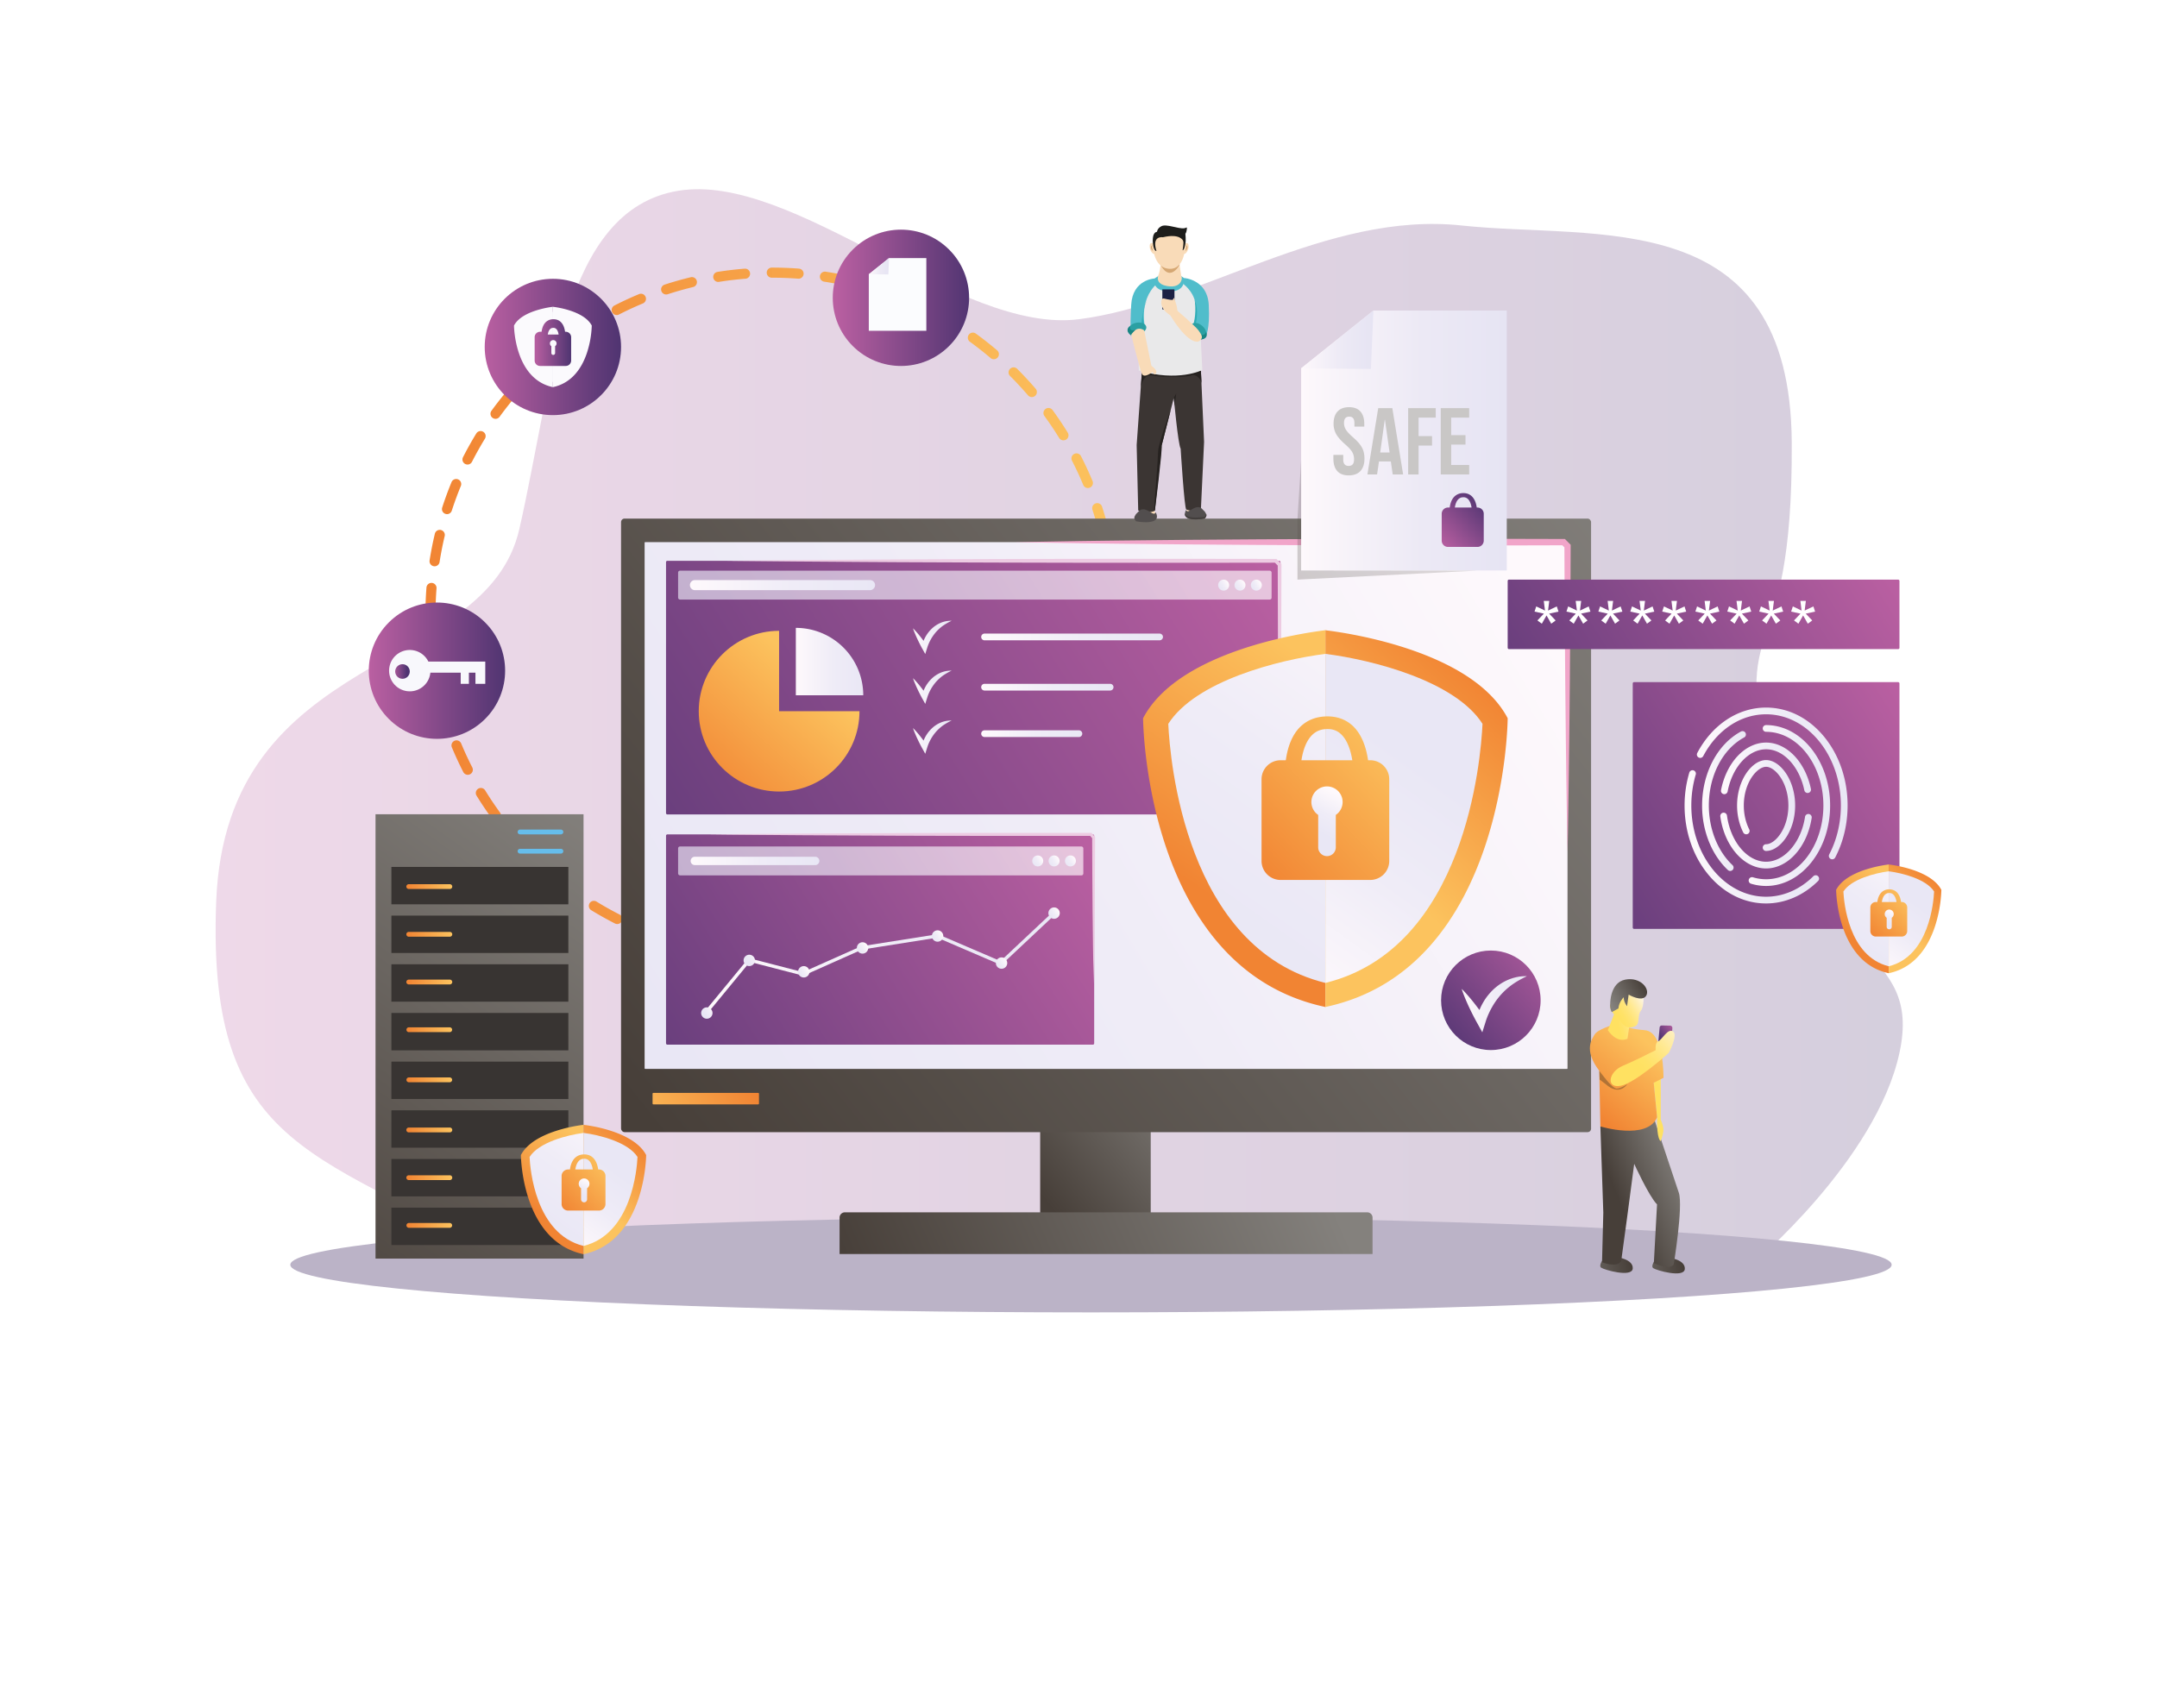 <svg id="Warstwa_1" data-name="Warstwa 1" xmlns="http://www.w3.org/2000/svg" xmlns:xlink="http://www.w3.org/1999/xlink" viewBox="0 0 5050.29 4000"><defs><style>.cls-1{fill:#fff;}.cls-2{opacity:0.24;fill:url(#Gradient_bez_nazwy);}.cls-119,.cls-2,.cls-44,.cls-49,.cls-67{isolation:isolate;}.cls-3{fill:url(#Gradient_bez_nazwy_2);}.cls-4{fill:#bbb3c7;}.cls-5{fill:url(#Gradient_bez_nazwy_3);}.cls-6{fill:url(#Gradient_bez_nazwy_4);}.cls-7{fill:url(#Gradient_bez_nazwy_5);}.cls-8{fill:url(#Gradient_bez_nazwy_6);}.cls-9{fill:#f1a5c9;}.cls-10{fill:url(#Gradient_bez_nazwy_7);}.cls-11{fill:url(#Gradient_bez_nazwy_8);}.cls-12{fill:url(#Gradient_bez_nazwy_9);}.cls-13{fill:#edcbe2;}.cls-14{fill:url(#Gradient_bez_nazwy_10);}.cls-15,.cls-91{fill:none;}.cls-16{fill:url(#Gradient_bez_nazwy_11);}.cls-17{fill:url(#Gradient_bez_nazwy_12);}.cls-18{fill:url(#Gradient_bez_nazwy_13);}.cls-19{fill:url(#Gradient_bez_nazwy_14);}.cls-20{fill:url(#Gradient_bez_nazwy_15);}.cls-21{fill:url(#Gradient_bez_nazwy_16);}.cls-22{fill:url(#Gradient_bez_nazwy_17);}.cls-23{fill:url(#Gradient_bez_nazwy_18);}.cls-24{fill:url(#Gradient_bez_nazwy_19);}.cls-25{fill:url(#Gradient_bez_nazwy_20);}.cls-26{fill:url(#Gradient_bez_nazwy_21);}.cls-27{fill:url(#Gradient_bez_nazwy_22);}.cls-28{fill:url(#Gradient_bez_nazwy_23);}.cls-29{fill:url(#Gradient_bez_nazwy_24);}.cls-30{fill:url(#Gradient_bez_nazwy_25);}.cls-31{fill:url(#Gradient_bez_nazwy_26);}.cls-32{fill:url(#Gradient_bez_nazwy_27);}.cls-33{fill:url(#Gradient_bez_nazwy_28);}.cls-34{fill:url(#Gradient_bez_nazwy_29);}.cls-35{fill:url(#Gradient_bez_nazwy_30);}.cls-36{fill:url(#Gradient_bez_nazwy_31);}.cls-37{fill:url(#Gradient_bez_nazwy_32);}.cls-38{fill:url(#Gradient_bez_nazwy_33);}.cls-39{fill:url(#Gradient_bez_nazwy_34);}.cls-40{fill:url(#Gradient_bez_nazwy_35);}.cls-41{fill:url(#Gradient_bez_nazwy_36);}.cls-42{fill:url(#Gradient_bez_nazwy_37);}.cls-43{fill:url(#Gradient_bez_nazwy_38);}.cls-44,.cls-49{opacity:0.66;}.cls-44{fill:url(#Gradient_bez_nazwy_39);}.cls-45{fill:url(#Gradient_bez_nazwy_40);}.cls-46{fill:url(#Gradient_bez_nazwy_41);}.cls-47{fill:url(#Gradient_bez_nazwy_42);}.cls-48{fill:url(#Gradient_bez_nazwy_43);}.cls-49{fill:url(#Gradient_bez_nazwy_44);}.cls-50{fill:url(#Gradient_bez_nazwy_45);}.cls-51{fill:url(#Gradient_bez_nazwy_46);}.cls-52{fill:url(#Gradient_bez_nazwy_47);}.cls-53{fill:url(#Gradient_bez_nazwy_48);}.cls-54{fill:url(#Gradient_bez_nazwy_49);}.cls-55{fill:url(#Gradient_bez_nazwy_50);}.cls-56{fill:url(#Gradient_bez_nazwy_51);}.cls-57{fill:url(#Gradient_bez_nazwy_52);}.cls-58{fill:url(#Gradient_bez_nazwy_53);}.cls-59{fill:url(#Gradient_bez_nazwy_54);}.cls-60{fill:url(#Gradient_bez_nazwy_55);}.cls-61{fill:url(#Gradient_bez_nazwy_56);}.cls-62{fill:url(#Gradient_bez_nazwy_57);}.cls-63{fill:url(#Gradient_bez_nazwy_58);}.cls-64{fill:url(#Gradient_bez_nazwy_59);}.cls-65{fill:url(#Gradient_bez_nazwy_60);}.cls-66{fill:url(#Gradient_bez_nazwy_61);}.cls-113,.cls-67{fill:#1d1d1b;}.cls-67{opacity:0.32;}.cls-68{fill:url(#Gradient_bez_nazwy_62);}.cls-69{fill:url(#Gradient_bez_nazwy_63);}.cls-70{fill:url(#Gradient_bez_nazwy_64);}.cls-71{fill:url(#Gradient_bez_nazwy_65);}.cls-72{fill:url(#Gradient_bez_nazwy_66);}.cls-73{fill:url(#Gradient_bez_nazwy_67);}.cls-74{fill:url(#Gradient_bez_nazwy_68);}.cls-75{fill:url(#Gradient_bez_nazwy_69);}.cls-76{fill:url(#Gradient_bez_nazwy_70);}.cls-77{fill:url(#Gradient_bez_nazwy_71);}.cls-78{fill:url(#Gradient_bez_nazwy_72);}.cls-79{fill:#c9c7c6;}.cls-80{fill:url(#Gradient_bez_nazwy_73);}.cls-81{fill:url(#Gradient_bez_nazwy_74);}.cls-82{fill:url(#Gradient_bez_nazwy_75);}.cls-83{fill:#fbfcfe;}.cls-84{fill:url(#Gradient_bez_nazwy_76);}.cls-85{fill:#fbfafd;}.cls-86{fill:url(#Gradient_bez_nazwy_77);}.cls-87{fill:#f8f8fc;}.cls-88{fill:url(#Gradient_bez_nazwy_78);}.cls-89{fill:url(#Gradient_bez_nazwy_79);}.cls-90{fill:#383432;}.cls-91{stroke:#66bdeb;stroke-linecap:round;stroke-linejoin:round;stroke-width:11.23px;}.cls-92{fill:url(#Gradient_bez_nazwy_80);}.cls-93{fill:url(#Gradient_bez_nazwy_81);}.cls-94{fill:url(#Gradient_bez_nazwy_82);}.cls-95{fill:url(#Gradient_bez_nazwy_83);}.cls-96{fill:url(#Gradient_bez_nazwy_84);}.cls-97{fill:url(#Gradient_bez_nazwy_85);}.cls-98{fill:url(#Gradient_bez_nazwy_86);}.cls-99{fill:url(#Gradient_bez_nazwy_87);}.cls-100{fill:url(#Gradient_bez_nazwy_88);}.cls-101{fill:url(#Gradient_bez_nazwy_89);}.cls-102{fill:url(#Gradient_bez_nazwy_90);}.cls-103{fill:url(#Gradient_bez_nazwy_91);}.cls-104{fill:url(#Gradient_bez_nazwy_92);}.cls-105{fill:url(#Gradient_bez_nazwy_93);}.cls-106{fill:#f9dbb8;}.cls-107{fill:#3b3533;}.cls-108{fill:#262220;}.cls-109{fill:#e9e9ea;}.cls-110{fill:#50bdcb;}.cls-111{fill:#d5a773;}.cls-112{fill:#2fadb6;}.cls-114{fill:#2ba0a3;}.cls-115{fill:#524e4e;}.cls-116{fill:#423e3c;}.cls-117{fill:#1c2144;}.cls-118{fill:#198583;}.cls-119{opacity:0.25;fill:url(#Gradient_bez_nazwy_94);}</style><linearGradient id="Gradient_bez_nazwy" x1="504.83" y1="2295.05" x2="4455.05" y2="2295.05" gradientTransform="matrix(1, 0, 0, -1, 0, 4000)" gradientUnits="userSpaceOnUse"><stop offset="0" stop-color="#b95fa1"/><stop offset="1" stop-color="#4f3471"/></linearGradient><linearGradient id="Gradient_bez_nazwy_2" x1="996.09" y1="2561.25" x2="2620.2" y2="2561.25" gradientTransform="matrix(1, 0, 0, -1, 0, 4000)" gradientUnits="userSpaceOnUse"><stop offset="0" stop-color="#f18433"/><stop offset="1" stop-color="#fcc35e"/></linearGradient><linearGradient id="Gradient_bez_nazwy_3" x1="2414.39" y1="1230.06" x2="2766.17" y2="1509.63" gradientTransform="matrix(1, 0, 0, -1, 0, 4000)" gradientUnits="userSpaceOnUse"><stop offset="0" stop-color="#473f39"/><stop offset="1" stop-color="#84817d"/></linearGradient><linearGradient id="Gradient_bez_nazwy_4" x1="1594.81" y1="1269.7" x2="3787.13" y2="3026.99" xlink:href="#Gradient_bez_nazwy_3"/><linearGradient id="Gradient_bez_nazwy_5" x1="3542.61" y1="2691.4" x2="1555.65" y2="1486.71" gradientTransform="matrix(1, 0, 0, -1, 0, 4000)" gradientUnits="userSpaceOnUse"><stop offset="0" stop-color="#fef9fc"/><stop offset="0.55" stop-color="#efecf7"/><stop offset="1" stop-color="#e9e7f5"/></linearGradient><linearGradient id="Gradient_bez_nazwy_6" x1="1743.62" y1="1484.37" x2="1493.66" y2="1327.6" xlink:href="#Gradient_bez_nazwy_2"/><linearGradient id="Gradient_bez_nazwy_7" x1="2901.86" y1="2780.52" x2="1192.92" y2="1708.72" xlink:href="#Gradient_bez_nazwy"/><linearGradient id="Gradient_bez_nazwy_8" x1="4338.97" y1="2780.98" x2="3378.22" y2="2178.43" xlink:href="#Gradient_bez_nazwy"/><linearGradient id="Gradient_bez_nazwy_9" x1="4474.2" y1="2326.34" x2="3544.1" y2="1743.01" xlink:href="#Gradient_bez_nazwy"/><linearGradient id="Gradient_bez_nazwy_10" x1="2511.54" y1="2082.57" x2="1274.97" y2="1307.03" xlink:href="#Gradient_bez_nazwy"/><linearGradient id="Gradient_bez_nazwy_11" x1="2834.25" y1="1899.96" x2="3167.49" y2="2387.15" xlink:href="#Gradient_bez_nazwy_2"/><linearGradient id="Gradient_bez_nazwy_12" x1="3459.54" y1="2413.52" x2="3129.94" y2="2048.4" xlink:href="#Gradient_bez_nazwy_2"/><linearGradient id="Gradient_bez_nazwy_13" x1="3348.08" y1="2608.88" x2="2798.42" y2="1830.58" xlink:href="#Gradient_bez_nazwy_5"/><linearGradient id="Gradient_bez_nazwy_14" x1="2928.06" y1="1761.48" x2="3277.58" y2="2245.76" xlink:href="#Gradient_bez_nazwy_5"/><linearGradient id="Gradient_bez_nazwy_15" x1="2950.56" y1="1941.05" x2="3281.32" y2="2259.08" xlink:href="#Gradient_bez_nazwy_2"/><linearGradient id="Gradient_bez_nazwy_16" x1="3135.48" y1="2138.17" x2="3088.13" y2="2050.7" xlink:href="#Gradient_bez_nazwy_5"/><linearGradient id="Gradient_bez_nazwy_17" x1="4344.6" y1="1795.41" x2="4440.78" y2="1936.02" xlink:href="#Gradient_bez_nazwy_2"/><linearGradient id="Gradient_bez_nazwy_18" x1="4525.08" y1="1943.62" x2="4429.95" y2="1838.24" xlink:href="#Gradient_bez_nazwy_2"/><linearGradient id="Gradient_bez_nazwy_19" x1="4492.91" y1="2000.01" x2="4334.27" y2="1775.38" xlink:href="#Gradient_bez_nazwy_5"/><linearGradient id="Gradient_bez_nazwy_20" x1="4371.69" y1="1755.43" x2="4472.56" y2="1895.2" xlink:href="#Gradient_bez_nazwy_5"/><linearGradient id="Gradient_bez_nazwy_21" x1="4378.18" y1="1807.26" x2="4473.64" y2="1899.05" xlink:href="#Gradient_bez_nazwy_2"/><linearGradient id="Gradient_bez_nazwy_22" x1="4431.51" y1="1864.18" x2="4417.85" y2="1838.93" xlink:href="#Gradient_bez_nazwy_5"/><linearGradient id="Gradient_bez_nazwy_23" x1="1647.65" y1="2138.6" x2="1899.79" y2="2418.48" xlink:href="#Gradient_bez_nazwy_2"/><linearGradient id="Gradient_bez_nazwy_24" x1="1863.33" y1="2450.7" x2="2021.19" y2="2450.7" xlink:href="#Gradient_bez_nazwy_5"/><linearGradient id="Gradient_bez_nazwy_25" x1="2131.71" y1="2507.33" x2="2229.52" y2="2507.33" xlink:href="#Gradient_bez_nazwy_5"/><linearGradient id="Gradient_bez_nazwy_26" x1="2131.71" y1="2390.55" x2="2229.52" y2="2390.55" xlink:href="#Gradient_bez_nazwy_5"/><linearGradient id="Gradient_bez_nazwy_27" x1="2131.71" y1="2273.73" x2="2229.52" y2="2273.73" xlink:href="#Gradient_bez_nazwy_5"/><linearGradient id="Gradient_bez_nazwy_28" x1="2297.34" y1="2508.38" x2="2722.88" y2="2508.38" xlink:href="#Gradient_bez_nazwy_5"/><linearGradient id="Gradient_bez_nazwy_29" x1="2297.32" y1="2390.76" x2="2607.08" y2="2390.76" xlink:href="#Gradient_bez_nazwy_5"/><linearGradient id="Gradient_bez_nazwy_30" x1="2297.34" y1="2281.88" x2="2533.97" y2="2281.88" xlink:href="#Gradient_bez_nazwy_5"/><linearGradient id="Gradient_bez_nazwy_31" x1="1647.4" y1="1743.89" x2="2470.66" y2="1743.89" xlink:href="#Gradient_bez_nazwy_5"/><linearGradient id="Gradient_bez_nazwy_32" x1="1665.12" y1="1633.97" x2="1643.78" y2="1621.03" gradientTransform="matrix(0.16, 0.99, 0.99, -0.16, -216.86, 999.75)" xlink:href="#Gradient_bez_nazwy_5"/><linearGradient id="Gradient_bez_nazwy_33" x1="1764.53" y1="1757.12" x2="1743.19" y2="1744.18" gradientTransform="matrix(0.71, 0.71, 0.71, -0.71, -724.26, 2246.7)" xlink:href="#Gradient_bez_nazwy_5"/><linearGradient id="Gradient_bez_nazwy_34" x1="1892.13" y1="1730.43" x2="1870.79" y2="1717.49" xlink:href="#Gradient_bez_nazwy_5"/><linearGradient id="Gradient_bez_nazwy_35" x1="2029.71" y1="1786.31" x2="2008.37" y2="1773.38" xlink:href="#Gradient_bez_nazwy_5"/><linearGradient id="Gradient_bez_nazwy_36" x1="2205.44" y1="1814.27" x2="2184.1" y2="1801.33" gradientTransform="matrix(1, 0, 0, -1, 0, 4000.01)" xlink:href="#Gradient_bez_nazwy_5"/><linearGradient id="Gradient_bez_nazwy_37" x1="2355.21" y1="1750.83" x2="2333.87" y2="1737.89" gradientTransform="matrix(1, 0, 0, -1, 0, 3999.99)" xlink:href="#Gradient_bez_nazwy_5"/><linearGradient id="Gradient_bez_nazwy_38" x1="2478.2" y1="1867.85" x2="2456.86" y2="1854.91" xlink:href="#Gradient_bez_nazwy_5"/><linearGradient id="Gradient_bez_nazwy_39" x1="2750.1" y1="2913.29" x2="1775.04" y2="2322.11" xlink:href="#Gradient_bez_nazwy_5"/><linearGradient id="Gradient_bez_nazwy_40" x1="1615.38" y1="2629.76" x2="2048.82" y2="2629.76" xlink:href="#Gradient_bez_nazwy_5"/><linearGradient id="Gradient_bez_nazwy_41" x1="2951.39" y1="2635.75" x2="2930.78" y2="2623.25" xlink:href="#Gradient_bez_nazwy_5"/><linearGradient id="Gradient_bez_nazwy_42" x1="2913.13" y1="2635.75" x2="2892.52" y2="2623.25" xlink:href="#Gradient_bez_nazwy_5"/><linearGradient id="Gradient_bez_nazwy_43" x1="2874.87" y1="2635.75" x2="2854.26" y2="2623.25" xlink:href="#Gradient_bez_nazwy_5"/><linearGradient id="Gradient_bez_nazwy_44" x1="2385.22" y1="2179.79" x2="1711.4" y2="1771.25" xlink:href="#Gradient_bez_nazwy_5"/><linearGradient id="Gradient_bez_nazwy_45" x1="1617.41" y1="1983.85" x2="1918.1" y2="1983.85" xlink:href="#Gradient_bez_nazwy_5"/><linearGradient id="Gradient_bez_nazwy_46" x1="2516.11" y1="1989.86" x2="2495.5" y2="1977.36" xlink:href="#Gradient_bez_nazwy_5"/><linearGradient id="Gradient_bez_nazwy_47" x1="2477.85" y1="1989.86" x2="2457.24" y2="1977.36" xlink:href="#Gradient_bez_nazwy_5"/><linearGradient id="Gradient_bez_nazwy_48" x1="2439.59" y1="1989.86" x2="2418.98" y2="1977.36" xlink:href="#Gradient_bez_nazwy_5"/><linearGradient id="Gradient_bez_nazwy_49" x1="3651.76" y1="1795.99" x2="3103.33" y2="1324.68" gradientTransform="matrix(1, 0, 0, -1, 0, 4000.01)" gradientUnits="userSpaceOnUse"><stop offset="0" stop-color="#b95fa1"/><stop offset="0.53" stop-color="#4f3471"/></linearGradient><linearGradient id="Gradient_bez_nazwy_50" x1="3412.21" y1="1648.25" x2="3577.35" y2="1648.25" xlink:href="#Gradient_bez_nazwy_5"/><linearGradient id="Gradient_bez_nazwy_51" x1="2041.08" y1="871.4" x2="3063.19" y2="1315.89" xlink:href="#Gradient_bez_nazwy_3"/><linearGradient id="Gradient_bez_nazwy_52" x1="3904.21" y1="1581.96" x2="3868.35" y2="1553.48" gradientTransform="matrix(1, 0.02, 0.02, -1, 0.63, 3925.4)" xlink:href="#Gradient_bez_nazwy"/><linearGradient id="Gradient_bez_nazwy_53" x1="3860.14" y1="977.63" x2="3697.32" y2="931.55" gradientTransform="matrix(1, 0.07, 0.07, -1, 11.62, 3664.85)" xlink:href="#Gradient_bez_nazwy_3"/><linearGradient id="Gradient_bez_nazwy_54" x1="3738.37" y1="970.2" x2="3575.55" y2="924.12" gradientTransform="matrix(1, 0.07, 0.07, -1, 11.62, 3664.85)" xlink:href="#Gradient_bez_nazwy_3"/><linearGradient id="Gradient_bez_nazwy_55" x1="3703.78" y1="1107.4" x2="3860.66" y2="1183.96" gradientTransform="matrix(1, 0.07, 0.07, -1, 11.62, 3664.85)" xlink:href="#Gradient_bez_nazwy_3"/><linearGradient id="Gradient_bez_nazwy_56" x1="3848.07" y1="1375.92" x2="3799.13" y2="1344.54" gradientTransform="matrix(1, 0.07, 0.07, -1, 11.62, 3664.85)" gradientUnits="userSpaceOnUse"><stop offset="0" stop-color="#fef9fc"/><stop offset="0.09" stop-color="#fef6e7"/><stop offset="0.3" stop-color="#feeeb8"/><stop offset="0.51" stop-color="#ffe992"/><stop offset="0.7" stop-color="#ffe477"/><stop offset="0.87" stop-color="#ffe267"/><stop offset="1" stop-color="#ffe161"/></linearGradient><linearGradient id="Gradient_bez_nazwy_57" x1="3716.18" y1="1380.37" x2="3847.06" y2="1543.04" gradientTransform="matrix(1, 0.02, 0.02, -1, 0.63, 3925.4)" xlink:href="#Gradient_bez_nazwy_2"/><linearGradient id="Gradient_bez_nazwy_58" x1="3730.17" y1="1540.58" x2="3669.93" y2="1520.5" xlink:href="#Gradient_bez_nazwy_56"/><linearGradient id="Gradient_bez_nazwy_59" x1="3850.97" y1="1656.52" x2="3783.68" y2="1615.72" gradientTransform="matrix(1, 0, 0, -1, 5.83, 3995.44)" xlink:href="#Gradient_bez_nazwy_56"/><linearGradient id="Gradient_bez_nazwy_60" x1="3842.15" y1="1694.02" x2="3763.79" y2="1646.51" gradientTransform="matrix(1, 0, 0, -1, 5.83, 3995.44)" xlink:href="#Gradient_bez_nazwy_3"/><linearGradient id="Gradient_bez_nazwy_61" x1="4032.56" y1="1649.8" x2="3911.74" y2="1553.86" gradientTransform="matrix(1, -0.05, -0.05, -1, 9.52, 4255.64)" xlink:href="#Gradient_bez_nazwy_56"/><linearGradient id="Gradient_bez_nazwy_62" x1="3944.18" y1="2040.28" x2="4259.08" y2="2040.28" xlink:href="#Gradient_bez_nazwy_5"/><linearGradient id="Gradient_bez_nazwy_63" x1="3972.99" y1="2165.33" x2="4325.9" y2="2165.33" xlink:href="#Gradient_bez_nazwy_5"/><linearGradient id="Gradient_bez_nazwy_64" x1="3985.23" y1="2124.11" x2="4087.79" y2="2124.11" xlink:href="#Gradient_bez_nazwy_5"/><linearGradient id="Gradient_bez_nazwy_65" x1="4093.64" y1="2113.61" x2="4284.95" y2="2113.61" xlink:href="#Gradient_bez_nazwy_5"/><linearGradient id="Gradient_bez_nazwy_66" x1="4027.78" y1="2031.56" x2="4241.88" y2="2031.56" xlink:href="#Gradient_bez_nazwy_5"/><linearGradient id="Gradient_bez_nazwy_67" x1="4029.38" y1="2200.61" x2="4240.18" y2="2200.61" xlink:href="#Gradient_bez_nazwy_5"/><linearGradient id="Gradient_bez_nazwy_68" x1="4067.1" y1="2113.64" x2="4203.04" y2="2113.64" xlink:href="#Gradient_bez_nazwy_5"/><linearGradient id="Gradient_bez_nazwy_69" x1="1437.3" y1="1256.07" x2="1412.85" y2="1210.91" xlink:href="#Gradient_bez_nazwy_5"/><linearGradient id="Gradient_bez_nazwy_70" x1="3046.42" y1="2968.4" x2="3527.87" y2="2968.4" gradientTransform="matrix(1, 0, 0, -1, 0, 4000)" gradientUnits="userSpaceOnUse"><stop offset="0" stop-color="#fef9fc"/><stop offset="0.05" stop-color="#fcf7fb"/><stop offset="0.59" stop-color="#ece9f5"/><stop offset="1" stop-color="#e6e4f3"/></linearGradient><linearGradient id="Gradient_bez_nazwy_71" x1="3046.42" y1="3204.36" x2="3215.57" y2="3204.36" xlink:href="#Gradient_bez_nazwy_70"/><linearGradient id="Gradient_bez_nazwy_72" x1="3374.49" y1="2719.75" x2="3483.36" y2="2824.43" xlink:href="#Gradient_bez_nazwy"/><linearGradient id="Gradient_bez_nazwy_73" x1="1949.79" y1="3302.58" x2="2269.01" y2="3302.58" gradientTransform="matrix(0.71, 0.71, 0.71, -0.71, -1717.45, 1541.13)" xlink:href="#Gradient_bez_nazwy"/><linearGradient id="Gradient_bez_nazwy_74" x1="1134.88" y1="3187.47" x2="1454.1" y2="3187.47" gradientTransform="matrix(1, 0, 0, -1, -0.01, 4000)" xlink:href="#Gradient_bez_nazwy"/><linearGradient id="Gradient_bez_nazwy_75" x1="863.44" y1="2429.37" x2="1182.66" y2="2429.37" gradientTransform="matrix(0.71, 0.71, 0.71, -0.71, -1418.18, 2565.05)" xlink:href="#Gradient_bez_nazwy"/><linearGradient id="Gradient_bez_nazwy_76" x1="2034.17" y1="3376.48" x2="2081.5" y2="3376.48" xlink:href="#Gradient_bez_nazwy_70"/><linearGradient id="Gradient_bez_nazwy_77" x1="1251.78" y1="3197.71" x2="1337.26" y2="3197.71" xlink:href="#Gradient_bez_nazwy"/><linearGradient id="Gradient_bez_nazwy_78" x1="925.27" y1="2427.48" x2="959.46" y2="2427.48" gradientTransform="matrix(0.92, 0.38, 0.38, -0.92, -857.23, 3454.59)" xlink:href="#Gradient_bez_nazwy"/><linearGradient id="Gradient_bez_nazwy_79" x1="652.61" y1="915.51" x2="1473.78" y2="2063.74" xlink:href="#Gradient_bez_nazwy_3"/><linearGradient id="Gradient_bez_nazwy_80" x1="951.6" y1="1923.77" x2="1058.58" y2="1923.77" xlink:href="#Gradient_bez_nazwy_2"/><linearGradient id="Gradient_bez_nazwy_81" x1="951.6" y1="1812.03" x2="1058.58" y2="1812.03" xlink:href="#Gradient_bez_nazwy_2"/><linearGradient id="Gradient_bez_nazwy_82" x1="951.6" y1="1700.29" x2="1058.58" y2="1700.29" xlink:href="#Gradient_bez_nazwy_2"/><linearGradient id="Gradient_bez_nazwy_83" x1="951.6" y1="1588.55" x2="1058.62" y2="1588.55" xlink:href="#Gradient_bez_nazwy_2"/><linearGradient id="Gradient_bez_nazwy_84" x1="951.6" y1="1471.2" x2="1058.62" y2="1471.2" xlink:href="#Gradient_bez_nazwy_2"/><linearGradient id="Gradient_bez_nazwy_85" x1="951.6" y1="1353.84" x2="1058.58" y2="1353.84" xlink:href="#Gradient_bez_nazwy_2"/><linearGradient id="Gradient_bez_nazwy_86" x1="951.6" y1="1242.1" x2="1058.58" y2="1242.1" xlink:href="#Gradient_bez_nazwy_2"/><linearGradient id="Gradient_bez_nazwy_87" x1="951.6" y1="1130.36" x2="1058.62" y2="1130.36" xlink:href="#Gradient_bez_nazwy_2"/><linearGradient id="Gradient_bez_nazwy_88" x1="1273.86" y1="1151.55" x2="1388.32" y2="1318.89" xlink:href="#Gradient_bez_nazwy_2"/><linearGradient id="Gradient_bez_nazwy_89" x1="1488.66" y1="1327.93" x2="1375.45" y2="1202.52" xlink:href="#Gradient_bez_nazwy_2"/><linearGradient id="Gradient_bez_nazwy_90" x1="1450.38" y1="1395.03" x2="1261.58" y2="1127.7" xlink:href="#Gradient_bez_nazwy_5"/><linearGradient id="Gradient_bez_nazwy_91" x1="1306.11" y1="1103.96" x2="1426.17" y2="1270.3" xlink:href="#Gradient_bez_nazwy_5"/><linearGradient id="Gradient_bez_nazwy_92" x1="1313.84" y1="1165.64" x2="1427.45" y2="1274.88" xlink:href="#Gradient_bez_nazwy_2"/><linearGradient id="Gradient_bez_nazwy_93" x1="1377.32" y1="1233.37" x2="1361.05" y2="1203.32" xlink:href="#Gradient_bez_nazwy_5"/><linearGradient id="Gradient_bez_nazwy_94" x1="3054.13" y1="2602.5" x2="3325.97" y2="2863.89" xlink:href="#Gradient_bez_nazwy_3"/></defs><g id="BACKGROUND"><rect class="cls-1" width="5050.29" height="4000"/></g><g id="OBJECT"><path class="cls-2" d="M1216,2966.8c-457.61-272.19-732.77-257.27-709.84-855.18s631.38-528.77,709.84-872.9S1316.26,492,1587.67,446.82s657.11,336.48,938.42,300.76S3105.17,494,3422.26,528.06s770-51.49,772.86,508.93-151.45,373.4-45.65,797.68,352.27,378.73,297.83,630.8-345.77,496.34-345.77,496.34Z"/><path class="cls-3" d="M1808.55,2250.8h-.44c-21,0-42.32-.81-63.23-2.43a11.81,11.81,0,0,1,1.81-23.56c20.32,1.56,41,2.36,61.46,2.36h.4a11.82,11.82,0,0,1,.69,23.63Zm62.77-2.45a11.82,11.82,0,0,1-.91-23.61c20.52-1.6,41.2-4,61.47-7.22a11.82,11.82,0,0,1,3.68,23.35c-20.88,3.28-42.17,5.79-63.31,7.44-.31,0-.62,0-.93,0Zm-187.91-7.21a11.45,11.45,0,0,1-1.85-.15c-20.93-3.27-42-7.42-62.54-12.33a11.82,11.82,0,1,1,5.48-23h0c20,4.76,40.4,8.79,60.72,12a11.82,11.82,0,0,1-1.81,23.5Zm311.92-12.35a11.82,11.82,0,0,1-2.75-23.31c20-4.79,40-10.44,59.57-16.79a11.82,11.82,0,0,1,7.74,22.34l-.44.14c-20.13,6.54-40.77,12.36-61.36,17.3a12.17,12.17,0,0,1-2.76.32Zm-434-16.79a11.51,11.51,0,0,1-3.64-.58c-20.16-6.53-40.31-14-59.89-22.05a11.82,11.82,0,0,1,9-21.85c19,7.87,38.57,15.08,58.13,21.42a11.82,11.82,0,0,1-3.64,23.06Zm553.4-22a11.82,11.82,0,0,1-4.54-22.74c19-7.86,37.85-16.59,56.15-25.94a11.82,11.82,0,0,1,10.75,21c-18.85,9.63-38.3,18.62-57.84,26.73a11.8,11.8,0,0,1-4.57.95Zm-669.51-26.06a11.77,11.77,0,0,1-5.36-1.29c-18.86-9.61-37.58-20.11-55.65-31.19a11.82,11.82,0,0,1,12.36-20.15c17.54,10.76,35.72,21,54,30.28a11.82,11.82,0,0,1-5.38,22.35Zm781.26-31a11.82,11.82,0,0,1-6.19-21.89c17.49-10.75,34.79-22.34,51.42-34.43a11.82,11.82,0,1,1,14.24,18.87l-.33.24c-17.12,12.46-34.94,24.39-53,35.46a11.86,11.86,0,0,1-6.19,1.74Zm-888.34-34.66a11.77,11.77,0,0,1-6.94-2.26c-17.12-12.44-34-25.73-50.08-39.48a11.83,11.83,0,1,1,15.35-18c15.64,13.36,32,26.26,48.63,38.34a11.82,11.82,0,0,1-7,21.38ZM2328,2059.06a11.81,11.81,0,0,1-7.68-20.8c15.62-13.36,30.91-27.5,45.44-42a11.82,11.82,0,0,1,16.72,16.71c-15,15-30.72,29.53-46.8,43.29a11.76,11.76,0,0,1-7.73,2.79Zm-1085.33-42.33a11.78,11.78,0,0,1-8.35-3.46c-15-15-29.55-30.7-43.31-46.78a11.83,11.83,0,0,1,18-15.37c13.36,15.62,27.51,30.9,42.06,45.43a11.82,11.82,0,0,1-8.36,20.18Zm1174.11-46.46a11.82,11.82,0,0,1-9-19.5c13.36-15.63,26.27-32,38.36-48.6a11.82,11.82,0,0,1,19.12,13.91h0c-12.46,17.11-25.75,34-39.51,50a11.82,11.82,0,0,1-9,4.18ZM1161,1921.33a11.78,11.78,0,0,1-9.56-4.86c-12.47-17.11-24.41-34.92-35.49-52.94a11.82,11.82,0,0,1,19.81-12.9l.32.52c10.76,17.49,22.36,34.79,34.46,51.4a11.82,11.82,0,0,1-9.54,18.78Zm1329.62-52.63a11.81,11.81,0,0,1-10.06-18c10.77-17.54,21-35.71,30.31-54a11.82,11.82,0,0,1,21.69,9.4,10.71,10.71,0,0,1-.69,1.35c-9.62,18.85-20.13,37.57-31.22,55.63a11.82,11.82,0,0,1-10.06,5.62Zm-1395.36-54.28a11.81,11.81,0,0,1-10.53-6.44c-9.64-18.84-18.64-38.3-26.76-57.82a11.82,11.82,0,0,1,21.83-9.08h0c7.88,19,16.62,37.84,26,56.14a11.82,11.82,0,0,1-10.51,17.2Zm1452.48-57.61a11.83,11.83,0,0,1-10.91-16.34h0c7.88-19,15.09-38.56,21.44-58.12a11.82,11.82,0,0,1,22.48,7.3c-6.54,20.14-14,40.29-22.09,59.87a11.82,11.82,0,0,1-10.95,7.3Zm-1500.63-58.23a11.83,11.83,0,0,1-11.24-8.16c-6.55-20.13-12.38-40.77-17.33-61.36a11.83,11.83,0,0,1,23-5.52c4.8,20,10.46,40,16.82,59.56a11.82,11.82,0,0,1-11.28,15.48Zm1539.42-61.25a12.17,12.17,0,0,1-2.76-.32,11.82,11.82,0,0,1-8.74-14.25h0c4.77-20,8.81-40.39,12-60.71a11.82,11.82,0,0,1,23.41,3.28l-.06.39c-3.28,20.93-7.44,42-12.36,62.54a11.81,11.81,0,0,1-11.52,9.07Zm-1568.76-60.82a11.82,11.82,0,0,1-11.66-10c-3.3-20.88-5.81-42.17-7.47-63.31a11.82,11.82,0,1,1,23.51-2.44c0,.19,0,.39.05.59,1.62,20.52,4.06,41.2,7.26,61.46a11.82,11.82,0,0,1-9.83,13.52,12,12,0,0,1-1.89.18ZM2606,1513.32h-.92a11.81,11.81,0,0,1-10.87-12.68v0c1.58-20.43,2.39-41.24,2.39-61.85v-1.57a11.81,11.81,0,0,1,11.78-11.84h0a11.82,11.82,0,0,1,11.81,11.8v1.61c0,21.21-.83,42.64-2.46,63.68A11.84,11.84,0,0,1,2606,1513.32Zm-1598.09-62a11.83,11.83,0,0,1-11.82-11.81v-.81c0-20.94.81-42.09,2.4-62.87a11.82,11.82,0,0,1,23.57,1.8c-1.54,20.19-2.33,40.73-2.33,61.07v.79a11.82,11.82,0,0,1-11.81,11.83Zm1597.94-65.17a11.82,11.82,0,0,1-11.77-10.88c-1.63-20.51-4.09-41.19-7.32-61.45a11.82,11.82,0,1,1,23.35-3.72h0c3.32,20.87,5.86,42.17,7.54,63.3a11.83,11.83,0,0,1-10.85,12.72,6.27,6.27,0,0,1-1,.06Zm-1588.32-60a11.29,11.29,0,0,1-1.83-.15,11.82,11.82,0,0,1-9.86-13.5h0c3.27-20.93,7.41-42,12.3-62.55a11.82,11.82,0,1,1,23,5.47c-4.76,20-8.77,40.41-11.94,60.73a11.83,11.83,0,0,1-11.68,10Zm1568.59-64a11.82,11.82,0,0,1-11.48-9c-4.82-20-10.5-40-16.88-59.54a11.82,11.82,0,0,1,22.47-7.34c6.57,20.12,12.42,40.76,17.39,61.34a11.86,11.86,0,0,1-11.51,14.6ZM1046.6,1204a11.84,11.84,0,0,1-11.82-11.86,12.2,12.2,0,0,1,.57-3.6c6.52-20.16,13.93-40.31,22-59.9a11.82,11.82,0,0,1,21.84,9c-7.86,19-15,38.58-21.38,58.14a11.81,11.81,0,0,1-11.22,8.28Zm1500.56-61.13a11.84,11.84,0,0,1-10.92-7.27c-7.89-19-16.65-37.83-26-56.11a11.82,11.82,0,0,1,20.42-11.92,12.2,12.2,0,0,1,.58,1.14c9.66,18.83,18.68,38.28,26.81,57.79a11.82,11.82,0,0,1-10.9,16.37Zm-1452.58-55a11.83,11.83,0,0,1-10.52-17.18c9.61-18.87,20.09-37.59,31.16-55.66a11.82,11.82,0,0,1,20.36,12c-.06.11-.13.22-.2.33-10.75,17.55-20.93,35.73-30.25,54a11.82,11.82,0,0,1-10.56,6.56Zm1395.35-56.66a11.85,11.85,0,0,1-10.08-5.62c-10.77-17.48-22.38-34.77-34.51-51.37a11.82,11.82,0,1,1,19.1-13.94c12.48,17.1,24.44,34.9,35.54,52.91a11.82,11.82,0,0,1-10,18ZM1160.19,980.82a11.83,11.83,0,0,1-9.55-18.77c12.43-17.12,25.71-34,39.46-50.09a11.82,11.82,0,1,1,18,15.34c-13.35,15.65-26.24,32-38.32,48.64A11.77,11.77,0,0,1,1160.19,980.82Zm1255.7-50.94a11.82,11.82,0,0,1-9-4.12c-13.38-15.6-27.54-30.87-42.1-45.39a11.82,11.82,0,0,1,16.5-16.92l.19.18c15,15,29.58,30.67,43.35,46.74a11.81,11.81,0,0,1-9,19.51ZM1241.71,885.27a11.82,11.82,0,0,1-8.37-20.17c15-15,30.69-29.56,46.76-43.33a11.84,11.84,0,1,1,15.38,18c-15.61,13.37-30.89,27.53-45.41,42.08A11.74,11.74,0,0,1,1241.71,885.27Zm1085.24-44a11.75,11.75,0,0,1-7.66-2.83c-15.66-13.34-32-26.22-48.66-38.29A11.83,11.83,0,0,1,2284.51,781c17.13,12.43,34,25.69,50.11,39.43a11.82,11.82,0,0,1-7.67,20.82Zm-989.89-37.64a11.82,11.82,0,0,1-7-21.37c17.1-12.47,34.91-24.42,52.92-35.51a11.82,11.82,0,0,1,12.39,20.13c-17.48,10.76-34.77,22.37-51.38,34.48a11.74,11.74,0,0,1-6.93,2.23Zm888.22-36.11a11.73,11.73,0,0,1-6.16-1.74c-17.55-10.74-35.74-20.91-54.06-30.22a11.82,11.82,0,1,1,10.72-21.07c18.87,9.59,37.6,20.07,55.68,31.13a11.82,11.82,0,0,1-6.18,21.9ZM1443.94,737.8a11.82,11.82,0,0,1-5.39-22.34c18.84-9.65,38.29-18.66,57.81-26.78a11.82,11.82,0,0,1,9.08,21.82c-19,7.89-37.83,16.63-56.12,26A11.83,11.83,0,0,1,1443.94,737.8Zm669.36-27.26a11.82,11.82,0,0,1-4.51-.9c-19-7.85-38.58-15-58.15-21.35a11.82,11.82,0,1,1,7.26-22.5h0c20.16,6.51,40.32,13.91,59.91,22a11.82,11.82,0,0,1-4.51,22.75ZM1559.75,689.6a11.81,11.81,0,0,1-3.66-23.05c20.12-6.57,40.76-12.41,61.34-17.37a11.83,11.83,0,0,1,5.53,23c-20,4.81-40,10.48-59.54,16.85A12,12,0,0,1,1559.75,689.6Zm434-17.66a12.07,12.07,0,0,1-2.74-.32c-20-4.75-40.41-8.76-60.73-11.92a11.82,11.82,0,1,1,3-23.44,6,6,0,0,1,.61.09c20.93,3.25,42,7.38,62.55,12.27a11.82,11.82,0,0,1-2.72,23.32Zm-312-11.72a11.82,11.82,0,0,1-1.84-23.5c20.87-3.31,42.17-5.83,63.3-7.5a11.82,11.82,0,0,1,2.42,23.52l-.56,0c-20.51,1.63-41.19,4.08-61.45,7.29a11.29,11.29,0,0,1-1.83.15Zm188-7.59h-.91c-20-1.53-40.47-2.3-60.68-2.3H1807a11.82,11.82,0,1,1,0-23.64h1.21c20.81,0,41.83.8,62.48,2.37a11.82,11.82,0,0,1-.89,23.6Z"/><ellipse class="cls-4" cx="2554.37" cy="2961.81" rx="1874.64" ry="111.57"/><rect class="cls-5" x="2435.42" y="2460.16" width="258.83" height="380.43"/><rect class="cls-6" x="1454.1" y="1214.43" width="2271.15" height="1436.85" rx="8.17"/><rect class="cls-7" x="1509.26" y="1269.58" width="2160.83" height="1233.56" rx="1.17"/><rect class="cls-8" x="1527.88" y="2559.35" width="249.19" height="26.89" rx="1.71"/><path class="cls-9" d="M2375.55,1269.58q80.32-1.63,160.66-2.67l80.34-1,80.33-.86,80.33-.81,80.33-.58,80.34-.59,80.33-.44q160.66-.75,321.33-.85H3500.2l160.67.41H3664l2.14,2.15,9.18,9.26,2.16,2.18v3l-.39,89.66-.54,89.65-.66,89.65-.33,44.83-.44,44.83-.91,89.65-1.13,89.65-1.31,89.66-.76,44.82-.86,44.83-.86-44.83-.76-44.82-1.31-89.66-1.13-89.65-.91-89.65-.44-44.83-.33-44.83-.66-89.65-.54-89.65-.39-89.66L3665,1284l-9.26-9.19,5.22,2.16-160.67.42H3339.6q-160.67,0-321.33-.86l-80.33-.44-80.34-.58-80.33-.59-80.33-.81-80.33-.86-80.34-1Q2455.88,1271.11,2375.55,1269.58Z"/><rect class="cls-10" x="1559.4" y="1313.3" width="1438.64" height="593.99" rx="2.95"/><rect class="cls-11" x="3530" y="1357.34" width="917.29" height="162.78" rx="2.95"/><rect class="cls-12" x="3822.81" y="1597.4" width="624.48" height="577.92" rx="2.95"/><path class="cls-13" d="M1701.42,1313.3q160.66-1.9,321.33-2.74l80.33-.49,80.34-.35,160.66-.59,160.67-.38,160.66-.14,160.67.06,160.66.22h1.84l1.28,1.29,9.2,9.25,1.28,1.29v1.8l-.54,179.31-.86,179.3-1.22,179.31q-.69,89.65-1.76,179.31-1-89.65-1.75-179.31L2993,1681.13l-.86-179.3-.53-179.31,1.28,3.09-9.25-9.19,3.12,1.29-160.66.22-160.67.06-160.66-.14-160.67-.38-160.66-.59-80.34-.35-80.33-.49Q1862.09,1315.08,1701.42,1313.3Z"/><rect class="cls-14" x="1559.4" y="1954.04" width="1002.49" height="492.35" rx="2.95"/><path class="cls-13" d="M1658.37,1954l56-.62,56-.48c37.32-.3,74.64-.7,112-.89q112-.75,223.91-1.09l112-.3,111.95-.14,223.91.06h1.62l1,1.23,6.42,7.65.81,1v1.25l-.37,85.51-.63,85.51c-.34,28.5-.55,57-1,85.51s-.79,57-1.43,85.51c-.64-28.51-1-57-1.42-85.51s-.7-57-1-85.51l-.64-85.51-.36-85.51.81,2.22-6.44-7.64,2.65,1.24H2330.25l-111.95-.13-112-.3q-112-.42-223.91-1.1c-37.32-.19-74.64-.59-112-.88l-56-.48Z"/><line class="cls-15" x1="2179.45" y1="2362.04" x2="2179.45" y2="2342.5"/><path class="cls-16" d="M3103.21,1476v882.23c-.92.24-1.84-.7-2.76-.7h-.25C2679.42,2265.35,2676.33,1682,2676.33,1682c41.54-79.26,136-129.25,225.85-160.16s175-42.72,198-45.53A5.41,5.41,0,0,1,3103.21,1476Z"/><path class="cls-17" d="M3530,1682s-.75,145.84-54.16,303.18-159.23,326.26-369.62,372.34c-1-.23-2,.94-3,.7V1476a4,4,0,0,1,.92-.07,4.83,4.83,0,0,1,2.09.39C3152.19,1481.94,3446.92,1523.56,3530,1682Z"/><path class="cls-18" d="M3103.21,1531.23v770.58c-327.91-80.74-364-523.73-367.87-606.74C2799.45,1594.76,2992.54,1545.31,3103.21,1531.23Z"/><path class="cls-19" d="M3471.08,1695.07c-3.85,82.93-40,526-367.87,606.74V1531.23C3213.88,1545.31,3407,1594.76,3471.08,1695.07Z"/><path class="cls-20" d="M3208.14,1780.35h-5c-4.26-29.32-14.68-62.79-39.09-83.35-16-13.43-35.79-19.88-58.9-19.3-23.42.63-43.2,8.21-58.8,22.51-22.4,20.53-32,52.24-35.82,80.14h-12.24a44.58,44.58,0,0,0-44.58,44.58h0v191.19a44.58,44.58,0,0,0,44.58,44.58h209.85a44.58,44.58,0,0,0,44.58-44.58h0V1824.93a44.58,44.58,0,0,0-44.58-44.58Zm-134.57-60.47c8.84-8.1,19.56-12.21,32.78-12.56,12.82-.41,22.77,2.91,31.5,10.25,16.21,13.64,24.45,38.57,28.38,62.78h-119.1c3.53-22.89,11.17-46.48,26.44-60.47Z"/><path class="cls-21" d="M3143.54,1878.23a36.57,36.57,0,1,0-57.18,30.18v75.42a20.62,20.62,0,1,0,41.23.91c0-.3,0-.61,0-.91v-75.42A36.52,36.52,0,0,0,3143.54,1878.23Z"/><path class="cls-22" d="M4422.23,2024.49v254.63c-.26.06-.53-.21-.79-.21h-.07c-121.45-26.6-122.34-195-122.34-195,12-22.87,39.25-37.3,65.18-46.22a299.51,299.51,0,0,1,57.16-13.14A1.58,1.58,0,0,1,4422.23,2024.49Z"/><path class="cls-23" d="M4545.42,2083.94a309.61,309.61,0,0,1-15.64,87.51c-15.39,45.43-45.95,94.16-106.68,107.46-.29-.07-.58.27-.87.21V2024.49h.27a1.36,1.36,0,0,1,.6.11C4436.37,2026.2,4521.44,2038.22,4545.42,2083.94Z"/><path class="cls-24" d="M4422.23,2040.43v222.4c-94.64-23.3-105.06-151.16-106.17-175.11C4334.57,2058.77,4390.29,2044.49,4422.23,2040.43Z"/><path class="cls-25" d="M4528.41,2087.72c-1.11,23.93-11.53,151.81-106.18,175.11v-222.4C4454.18,2044.49,4509.9,2058.77,4528.41,2087.72Z"/><path class="cls-26" d="M4452.52,2112.33h-1.44c-1.23-8.46-4.24-18.12-11.29-24.06a24.65,24.65,0,0,0-17-5.57,25.39,25.39,0,0,0-17,6.5c-6.46,5.93-9.22,15.08-10.33,23.13H4392a12.88,12.88,0,0,0-12.86,12.87v55.18a12.86,12.86,0,0,0,12.86,12.86h60.57a12.88,12.88,0,0,0,12.87-12.86V2125.2a12.87,12.87,0,0,0-12.87-12.87Zm-38.84-17.45a14,14,0,0,1,9.46-3.63,12.65,12.65,0,0,1,9.09,3c4.68,3.94,7.06,11.13,8.2,18.12h-34.38c1-6.64,3.22-13.45,7.63-17.49Z"/><path class="cls-27" d="M4433.88,2140.58a10.56,10.56,0,1,0-16.51,8.71v21.77a6,6,0,0,0,11.9,0v-21.77A10.54,10.54,0,0,0,4433.88,2140.58Z"/><path class="cls-28" d="M2012.36,1665.45c0,103.93-84.23,188.17-188.16,188.17S1636,1769.38,1636,1665.45s84.21-188.15,188.12-188.16h0v188.16Z"/><path class="cls-29" d="M2021.19,1628.24H1863.33V1470.37a157.86,157.86,0,0,1,157.86,157.86Z"/><path class="cls-30" d="M2137.66,1471.4c3.18,3.09,6.11,6.33,9,9.61s5.62,6.63,8.29,10c1.33,1.69,2.67,3.4,4,5.12s2.6,3.45,3.87,5.19c2.56,3.47,5,7,7.45,10.55l-11.89,2c.13-.73.24-1.19.36-1.75l.39-1.58c.26-1,.54-2,.85-3.06.62-2,1.3-4,2.07-5.93a84.09,84.09,0,0,1,5.42-11.28,79.35,79.35,0,0,1,15.71-19.47,67.93,67.93,0,0,1,21.14-13,62.09,62.09,0,0,1,23.82-4.06,139.53,139.53,0,0,0-20,11.39c-1.5,1.11-3,2.15-4.42,3.34s-2.81,2.32-4.18,3.51a100.26,100.26,0,0,0-7.62,7.67,103.71,103.71,0,0,0-12.41,17.51q-2.64,4.69-4.81,9.64c-.74,1.64-1.4,3.3-2,5q-.48,1.25-.9,2.49l-.41,1.22-.34,1.08-4.72,15-7.17-13c-2.08-3.77-4.11-7.56-6-11.41-1-1.92-2-3.84-2.89-5.79s-1.88-3.88-2.79-5.85q-2.74-5.88-5.21-11.93C2140.55,1479.71,2139,1475.63,2137.66,1471.4Z"/><path class="cls-31" d="M2137.66,1588.18c3.18,3.09,6.11,6.33,9,9.61s5.62,6.64,8.29,10c1.33,1.69,2.67,3.4,4,5.12s2.6,3.45,3.87,5.19c2.56,3.47,5,7,7.45,10.55l-11.89,2c.13-.73.24-1.19.36-1.75l.39-1.58c.26-1,.54-2,.85-3.06.62-2,1.3-4,2.07-5.93a85.32,85.32,0,0,1,5.42-11.28,79.35,79.35,0,0,1,15.71-19.47,67.93,67.93,0,0,1,21.14-13,62.09,62.09,0,0,1,23.82-4.06,141,141,0,0,0-20,11.39c-1.5,1.11-3,2.15-4.42,3.34s-2.81,2.33-4.18,3.51a100.26,100.26,0,0,0-7.62,7.67,103.71,103.71,0,0,0-12.41,17.51q-2.64,4.69-4.81,9.64c-.74,1.64-1.4,3.3-2,5q-.48,1.25-.9,2.49l-.41,1.23-.34,1.07-4.72,15-7.17-13c-2.08-3.77-4.11-7.56-6-11.41-1-1.92-2-3.84-2.89-5.79s-1.88-3.88-2.79-5.85q-2.74-5.88-5.21-11.93C2140.55,1596.49,2139,1592.41,2137.66,1588.18Z"/><path class="cls-32" d="M2137.66,1705c3.18,3.09,6.11,6.33,9,9.61s5.62,6.64,8.29,10c1.33,1.69,2.67,3.4,4,5.12s2.6,3.45,3.87,5.19c2.56,3.47,5,7,7.45,10.55l-11.89,2c.13-.73.24-1.19.36-1.75l.39-1.58c.26-1,.54-2,.85-3.06.62-2,1.3-4,2.07-5.93a85.32,85.32,0,0,1,5.42-11.28,79.59,79.59,0,0,1,15.71-19.47,67.93,67.93,0,0,1,21.14-13,62.09,62.09,0,0,1,23.82-4.06,141,141,0,0,0-20,11.39c-1.5,1.12-3,2.15-4.42,3.34s-2.81,2.33-4.18,3.52a98.35,98.35,0,0,0-7.62,7.66,103.71,103.71,0,0,0-12.41,17.51q-2.64,4.7-4.81,9.64c-.74,1.64-1.4,3.3-2,5q-.48,1.24-.9,2.49l-.41,1.23-.34,1.07-4.72,15-7.17-13c-2.08-3.77-4.11-7.56-6-11.41-1-1.92-2-3.84-2.89-5.79s-1.88-3.88-2.79-5.85q-2.74-5.88-5.21-11.93C2140.55,1713.27,2139,1709.19,2137.66,1705Z"/><path class="cls-33" d="M2715,1499.5H2305.22a7.88,7.88,0,1,1,0-15.76H2715a7.88,7.88,0,1,1,0,15.76Z"/><path class="cls-34" d="M2599.2,1617.12h-294a7.88,7.88,0,0,1,0-15.76h294a7.88,7.88,0,1,1,0,15.76Z"/><path class="cls-35" d="M2526.09,1726H2305.22a7.88,7.88,0,1,1,0-15.76h220.87a7.88,7.88,0,1,1,0,15.76Z"/><polygon class="cls-36" points="1653.48 2376.76 1647.4 2371.75 1752.86 2243.7 1880.07 2276.62 2015.79 2216.14 2016.3 2216.06 2195.72 2187.69 2342.52 2250.74 2465.27 2135.47 2470.66 2141.22 2344.15 2260.01 2194.7 2195.83 2018.04 2223.76 1880.76 2284.94 1755.74 2252.58 1653.48 2376.76"/><circle class="cls-37" cx="1654.94" cy="2372.34" r="13.35" transform="translate(-951.92 3625.79) rotate(-80.78)"/><circle class="cls-38" cx="1754.3" cy="2249.09" r="13.35" transform="translate(-1076.52 1899.22) rotate(-45)"/><circle class="cls-39" cx="1881.89" cy="2275.78" r="13.35"/><circle class="cls-40" cx="2019.48" cy="2219.89" r="13.35"/><circle class="cls-41" cx="2195.2" cy="2191.95" r="13.35"/><circle class="cls-42" cx="2344.98" cy="2255.37" r="13.35"/><circle class="cls-43" cx="2467.96" cy="2138.35" r="13.35"/><rect class="cls-44" x="1587.67" y="1336.39" width="1389.59" height="67.7" rx="4.3"/><path class="cls-45" d="M2037,1382.06H1627.2a11.82,11.82,0,0,1,0-23.64H2037a11.82,11.82,0,1,1,0,23.64Z"/><circle class="cls-46" cx="2941.51" cy="1370.24" r="12.89"/><circle class="cls-47" cx="2903.25" cy="1370.24" r="12.89"/><circle class="cls-48" cx="2864.99" cy="1370.24" r="12.89"/><rect class="cls-49" x="1587.67" y="1982.29" width="948.78" height="67.7" rx="4.3"/><path class="cls-50" d="M1908.31,2025.93H1627.2a9.79,9.79,0,0,1-.63-19.57h281.74a9.79,9.79,0,1,1,.63,19.57Z"/><circle class="cls-51" cx="2506.22" cy="2016.14" r="12.89"/><circle class="cls-52" cx="2467.96" cy="2016.14" r="12.89"/><circle class="cls-53" cx="2429.7" cy="2016.14" r="12.89"/><circle class="cls-54" cx="3490.61" cy="2342.5" r="116.53"/><path class="cls-55" d="M3422.26,2315.69c5.37,5.21,10.31,10.68,15.14,16.23s9.48,11.2,14,16.92c9,11.47,17.6,23.24,25.78,35.24l-20.07,3.45.16-.85.15-.73.3-1.37c.21-.9.42-1.79.65-2.66.44-1.76.92-3.47,1.45-5.17q1.54-5.1,3.49-10a141.22,141.22,0,0,1,9.15-19,133.54,133.54,0,0,1,26.52-32.87,124,124,0,0,1,17-12.63,120,120,0,0,1,18.81-9.29c1.63-.59,3.29-1.12,4.93-1.68l2.45-.83c.82-.26,1.67-.45,2.5-.68l5-1.28c1.68-.38,3.38-.64,5.06-1a50.6,50.6,0,0,1,5.06-.76c1.69-.2,3.38-.36,5.07-.5s3.39-.16,5.08-.2,3.39,0,5.07,0c-1.51.8-3,1.55-4.51,2.28s-3,1.39-4.45,2.2-2.91,1.54-4.36,2.28-2.85,1.58-4.27,2.35l-4.19,2.38-4.07,2.52-2,1.25-2,1.33c-1.31.89-2.62,1.75-3.9,2.65a183.43,183.43,0,0,0-14.51,11.57,164.29,164.29,0,0,0-33.82,42.5,177.42,177.42,0,0,0-8.12,16.27c-1.24,2.77-2.36,5.58-3.44,8.39-.53,1.4-1,2.81-1.52,4.2-.25.7-.47,1.39-.69,2.08l-.57,1.81-8,25.39-12.11-21.93c-7-12.71-13.66-25.66-19.81-38.91q-4.59-9.94-8.78-20.14C3427.14,2329.71,3424.49,2322.83,3422.26,2315.69Z"/><path class="cls-56" d="M1978.12,2839.07H3201.23a12.39,12.39,0,0,1,12.39,12.39v85.26H1965.72v-85.26a12.39,12.39,0,0,1,12.39-12.39Z"/><path class="cls-57" d="M3881.67,2451l4.13-44.83a5.2,5.2,0,0,1,5.29-4.72l19.39.41a5.19,5.19,0,0,1,5.08,5.3c0,.06,0,.13,0,.19l-2.36,41.91a5.18,5.18,0,0,1-4.57,4.86l-21.17,2.51a5.19,5.19,0,0,1-5.77-4.54A5.67,5.67,0,0,1,3881.67,2451Z"/><path class="cls-58" d="M3876.62,2948.17s-12.76,16.45-5.8,21.61,72.35,23.75,73.91,2-36.34-26.5-36.34-26.5Z"/><path class="cls-59" d="M3754.66,2947s-12.76,16.46-5.81,21.62,72.35,23.75,73.92,2-36.34-26.49-36.34-26.49Z"/><path class="cls-60" d="M3826.23,2725.48s34.52,76,53.46,95l-7.46,137.36s36.65,17.74,46.49,3.35c0,0,22.35-135.56,12.09-167.75l-59-176.65-124.74,21.07,6.84,202-3,116s33.56,13.89,44.78-2.08l15.32-113Z"/><path class="cls-61" d="M3888.51,2518.23l-.17,103.8s7.12,15.69,6.21,26-6.29,24.26-6.29,24.26-9.61-3.24-8.46-55.67l-7.87-81.09Z"/><path class="cls-62" d="M3894.75,2524.13l-4.94,2.48-17.88,9,7.87,81.09c-23.62,54.54-132.73,21.18-132.73,21.18l-2.65-130.37c-38-49.61-16.18-75.18-10.92-84.73,6.46-11.77,42.68-22.72,42.68-22.72h26.9s2.17,8.88,48.07,12.49S3894.75,2524.13,3894.75,2524.13Z"/><path class="cls-63" d="M3783.13,2365l-18.58,47.41s19.21,31.82,46,20.09l7-48.34Z"/><path class="cls-64" d="M3848.07,2330.08s1.71,27.3-6.2,36.94-2.68,29.82-11.46,35.07-21.95,7.53-32.45-5.48-28.32-27.12-28.09-40.24C3770.23,2334.85,3841.1,2299.26,3848.07,2330.08Z"/><path class="cls-65" d="M3770,2351.11s-.8-50,35.18-57,58.74,22,49.07,37.81-41-2.7-41-2.7l-3.78,27.19s-7.88-9.67-7.86-21.07c0,0-11.43,11.38-12.33,26.3l-15.69,8.59S3768.56,2361.29,3770,2351.11Z"/><path class="cls-66" d="M3917.29,2415.51c-12.39-8.48-25.39,19.07-35.15,23.32-5.86,2.55-6.29,12.73-5.71,20.46-16.44,8.38-51.15,25.78-76.55,36.46-34.42,14.47-40.29,53.64-5.18,46.92s112.46-77,112.46-77S3929.69,2424,3917.29,2415.51Z"/><path class="cls-67" d="M3744.42,2507.47s29.86,42.08,40.62,41.78,25-10.5,25-10.5-17.82,29.78-51.48-.59l-13.25-10Z"/><path class="cls-1" d="M3599.61,1453l15.18-16-21.91-4.73,4-12.17,20.48,9.74-2.87-22.63h12.89l-2.86,22.63,20.47-9.74,4,12.17L3627.1,1437l15.18,16-10.31,7.59-11-19.33-11,19.33Z"/><path class="cls-1" d="M3674.35,1453l15.18-16-21.91-4.73,4-12.17,20.48,9.74-2.87-22.63h12.89l-2.86,22.63,20.47-9.74,4,12.17-21.91,4.73,15.18,16-10.31,7.59-11-19.33-11,19.33Z"/><path class="cls-1" d="M3749.09,1453l15.18-16-21.91-4.73,4-12.17,20.48,9.74L3764,1407.2h12.89l-2.86,22.63,20.47-9.74,4,12.17-21.9,4.73,15.17,16-10.31,7.59-11-19.33-11,19.33Z"/><path class="cls-1" d="M3823.83,1453l15.18-16-21.9-4.73,4-12.17,20.48,9.74-2.86-22.63h12.88l-2.86,22.63,20.47-9.74,4,12.17-21.9,4.73,15.17,16-10.31,7.59-11-19.33-11,19.33Z"/><path class="cls-1" d="M3898.58,1453l15.17-16-21.9-4.73,4-12.17,20.48,9.74-2.86-22.63h12.88l-2.86,22.63,20.47-9.74,4,12.17-21.9,4.73,15.17,16-10.31,7.59-11-19.33-11,19.33Z"/><path class="cls-1" d="M3976.18,1453l15.18-16-21.91-4.73,4-12.17,20.47,9.74-2.86-22.63H4004l-2.87,22.63,20.48-9.74,4,12.17L4003.7,1437l15.18,16-10.31,7.59-11-19.33-11,19.33Z"/><path class="cls-1" d="M4050.92,1453l15.18-16-21.91-4.73,4-12.17,20.48,9.74-2.87-22.63h12.89l-2.87,22.63,20.48-9.74,4,12.17-21.91,4.73,15.18,16-10.31,7.59-11-19.33-11,19.33Z"/><path class="cls-1" d="M4125.66,1453l15.18-16-21.91-4.73,4-12.17,20.48,9.74-2.87-22.63h12.89l-2.86,22.63,20.47-9.74,4,12.17-21.91,4.73,15.18,16-10.31,7.59-11-19.33-11,19.33Z"/><path class="cls-1" d="M4200.4,1453l15.18-16-21.91-4.73,4-12.17,20.48,9.74-2.87-22.63h12.89l-2.86,22.63,20.47-9.74,4,12.17-21.91,4.73,15.18,16-10.31,7.59-11-19.33-11,19.33Z"/><path class="cls-68" d="M4135.05,2115.72c-51.27,0-99.38-24-135.47-67.73-35.72-43.24-55.4-100.64-55.4-161.63a271.08,271.08,0,0,1,11-76.78,7.88,7.88,0,0,1,15.23,4.06l-.12.4a255.41,255.41,0,0,0-10.3,72.32c0,117.78,78.56,213.6,175.11,213.6,40.11,0,79.31-17,110.4-47.83a7.88,7.88,0,1,1,11.4,10.89l-.3.29C4222.49,2097.11,4179.34,2115.72,4135.05,2115.72Z"/><path class="cls-69" d="M4289.88,2012.34a7.87,7.87,0,0,1-7.9-7.84,8,8,0,0,1,.9-3.68c17.84-34.19,27.27-73.77,27.27-114.46,0-117.78-78.56-213.61-175.12-213.61-59.69,0-114.72,36.6-147.19,97.91a7.88,7.88,0,0,1-13.93-7.38C4009.17,1696.73,4069.4,1657,4135,1657c51.28,0,99.39,24.06,135.47,67.74,35.73,43.24,55.4,100.64,55.4,161.63,0,43.22-10,85.32-29,121.75A7.85,7.85,0,0,1,4289.88,2012.34Z"/><path class="cls-70" d="M4051,2039.61a7.88,7.88,0,0,1-5.39-2.13c-18.38-17.23-33.61-39.87-44-65.47a226,226,0,0,1-16.38-85.65c0-75.49,35.7-143.49,90.94-173.24a7.88,7.88,0,1,1,7.47,13.88c-50.2,27-82.65,89.59-82.65,159.36,0,54.9,20.72,107.1,55.43,139.62a7.88,7.88,0,0,1-5.39,13.63Z"/><path class="cls-71" d="M4135.06,2074.75a121.42,121.42,0,0,1-35.86-5.44,7.88,7.88,0,0,1,4.65-15,105.53,105.53,0,0,0,31.21,4.73c74,0,134.13-77.44,134.13-172.63s-60.17-172.63-134.13-172.63a7.88,7.88,0,0,1,0-15.76c82.65,0,149.89,84.51,149.89,188.39S4217.71,2074.75,4135.06,2074.75Z"/><path class="cls-72" d="M4135.06,2033.77c-25.71,0-50.81-12.81-70.69-36.06-19.1-22.35-32.07-52.77-36.52-85.65a7.88,7.88,0,0,1,15.62-2.12c8.33,61.61,47.71,108.07,91.59,108.07,42.81,0,82-45.19,91.15-105.13a7.88,7.88,0,0,1,15.58,2.38c-4.91,32.17-18,61.83-36.95,83.49C4185.12,2021.34,4160.33,2033.77,4135.06,2033.77Z"/><path class="cls-73" d="M4037.27,1859.83a7.55,7.55,0,0,1-1.5-.14,7.88,7.88,0,0,1-6.25-9.22c5.86-30.6,19.28-58.57,37.78-78.77,19.35-21.12,43.41-32.75,67.76-32.75,23.95,0,47.7,11.29,66.88,31.81,18.32,19.59,31.84,46.86,38.07,76.78a7.88,7.88,0,1,1-15.43,3.22c-5.65-27.14-17.78-51.72-34.15-69.24s-35.55-26.82-55.37-26.82c-41.23,0-79.1,41.53-90.06,98.73A7.88,7.88,0,0,1,4037.27,1859.83Z"/><path class="cls-74" d="M4135.06,1992.8a7.88,7.88,0,0,1,0-15.76c20.77,0,52.18-36.17,52.18-90.68s-31.41-90.68-52.18-90.68-52.2,36.17-52.2,90.68c0,20.08,4.44,39.5,12.82,56.16a7.88,7.88,0,0,1-14.07,7.09c-9.49-18.85-14.51-40.72-14.51-63.25,0-60.92,35.88-106.44,68-106.44s67.94,45.52,67.94,106.44S4167.13,1992.8,4135.06,1992.8Z"/><line class="cls-15" x1="1808.15" y1="1214.44" x2="1746.06" y2="1214.44"/><line class="cls-15" x1="1808.15" y1="1214.44" x2="1746.06" y2="1214.44"/><path class="cls-75" d="M1441.49,2752.43A18.88,18.88,0,1,0,1412,2768v39a10.64,10.64,0,1,0,21.28,0v-39A18.82,18.82,0,0,0,1441.49,2752.43Z"/><polygon class="cls-76" points="3527.87 1335.96 3046.42 1335.96 3046.42 862.6 3046.42 862.6 3215.57 727.24 3527.87 727.24 3527.87 1335.96"/><polygon class="cls-77" points="3209.79 864.05 3215.57 727.24 3046.42 862.6 3209.79 864.05"/><path class="cls-78" d="M3459.26,1188.54h-1.64c-1.41-9.65-4.84-20.67-12.87-27.44-5.25-4.42-11.78-6.54-19.39-6.35a29,29,0,0,0-19.35,7.41c-7.38,6.75-10.52,17.19-11.79,26.38h-4a14.67,14.67,0,0,0-14.68,14.66h0v62.93a14.68,14.68,0,0,0,14.68,14.68h69.07a14.68,14.68,0,0,0,14.68-14.68v-62.93a14.67,14.67,0,0,0-14.67-14.67ZM3415,1168.63a15.87,15.87,0,0,1,10.79-4.13,14.46,14.46,0,0,1,10.36,3.37c5.34,4.49,8,12.7,9.35,20.67h-39.21C3407.43,1181,3409.94,1173.24,3415,1168.63Z"/><path class="cls-79" d="M3157.88,1113.3q-17.76,0-26.85-10.1t-9.09-29v-8.88H3145V1076q0,15.09,12.65,15.09,6.21,0,9.43-3.66t3.21-11.87a33,33,0,0,0-4.43-17.19q-4.44-7.44-16.42-17.87-15.09-13.3-21.08-24.07a49.14,49.14,0,0,1-6-24.29q0-18.42,9.32-28.51t27.07-10.1q17.52,0,26.51,10.1t9,29V999h-23.08v-8q0-8-3.1-11.65t-9.1-3.66q-12.21,0-12.2,14.86a29.29,29.29,0,0,0,4.54,15.76q4.54,7.32,16.53,17.75,15.32,13.31,21.08,24.18t5.77,25.52q0,19.08-9.43,29.28t-27.4,10.21Z"/><path class="cls-79" d="M3226.88,955.77h33.06l25.29,155.31h-24.4l-4.44-30.84v.44h-27.73l-4.44,30.4h-22.63Zm26.63,103.84-10.88-76.77h-.44l-10.65,76.77Z"/><path class="cls-79" d="M3297,955.77h64.56V978H3321.4v43.26h31.5v22.19h-31.5v67.67H3297Z"/><path class="cls-79" d="M3373.31,955.77h66.56V978h-42.15v41h33.5v22.19h-33.5v47.7h42.15v22.19h-66.56Z"/><circle class="cls-80" cx="2109.4" cy="697.42" r="159.61" transform="translate(124.68 1695.84) rotate(-45)"/><circle class="cls-81" cx="1294.49" cy="812.53" r="159.61"/><circle class="cls-82" cx="1023.05" cy="1570.64" r="159.61" transform="translate(-810.96 1183.43) rotate(-45)"/><polygon class="cls-83" points="2168.88 774.71 2034.17 774.71 2034.17 642.26 2034.17 642.26 2081.5 604.38 2168.88 604.38 2168.88 774.71"/><polygon class="cls-84" points="2079.88 642.66 2081.5 604.38 2034.17 642.26 2079.88 642.66"/><path class="cls-85" d="M1294.5,718.45V906.61c-.2,0-.39-.15-.59-.15h-.05c-89.75-19.65-90.41-144.07-90.41-144.07,8.86-16.91,29-27.57,48.17-34.16a221,221,0,0,1,42.24-9.71A1.08,1.08,0,0,1,1294.5,718.45Z"/><path class="cls-85" d="M1385.53,762.39A228.42,228.42,0,0,1,1374,827.05c-11.37,33.57-34,69.58-78.83,79.41-.21-.05-.43.2-.64.15V718.45h.19a1,1,0,0,1,.45.09C1304.94,719.72,1367.81,728.59,1385.53,762.39Z"/><path class="cls-85" d="M1294.5,730.23V894.58c-69.94-17.22-77.64-111.7-78.46-129.41C1229.71,743.78,1270.89,733.23,1294.5,730.23Z"/><path class="cls-85" d="M1373,765.17c-.82,17.69-8.52,112.19-78.46,129.41V730.23C1318.1,733.23,1359.28,743.78,1373,765.17Z"/><path class="cls-86" d="M1324.48,776.93h-1.43c-1.21-8.38-4.19-17.95-11.17-23.82-4.55-3.84-10.22-5.68-16.83-5.52a25.06,25.06,0,0,0-16.8,6.44c-6.4,5.86-9.13,14.92-10.24,22.9h-3.49a12.73,12.73,0,0,0-12.74,12.72h0V844.3a12.73,12.73,0,0,0,12.74,12.7h60a12.73,12.73,0,0,0,12.74-12.72h0V789.66a12.73,12.73,0,0,0-12.73-12.73Zm-36.3-6.46a10.23,10.23,0,0,1,7-2.68,9.43,9.43,0,0,1,6.72,2.18c3.45,2.91,5.21,8.23,6,13.39h-25.4c.79-4.88,2.42-9.91,5.68-12.89Z"/><path class="cls-85" d="M1303.1,804.24a7.8,7.8,0,1,0-12.2,6.44v16.08a4.4,4.4,0,0,0,8.8,0V810.68A7.78,7.78,0,0,0,1303.1,804.24Z"/><circle class="cls-87" cx="959.43" cy="1570.56" r="48.45" transform="translate(-789.52 2143.55) rotate(-76.72)"/><polygon class="cls-87" points="985.35 1549.31 1136.19 1549.31 1136.19 1601.36 1113.18 1601.36 1113.18 1575.34 1097.84 1575.34 1097.84 1601.36 1078.67 1601.36 1078.67 1575.34 990.46 1575.34 985.35 1549.31"/><circle class="cls-88" cx="942.35" cy="1572.52" r="17.09" transform="translate(-530.05 480.32) rotate(-22.5)"/><rect class="cls-89" x="879.24" y="1906.83" width="487.02" height="1040.56"/><rect class="cls-90" x="916.4" y="2030.2" width="414.33" height="87.56"/><rect class="cls-90" x="916.4" y="2144.18" width="414.33" height="87.56"/><rect class="cls-90" x="916.4" y="2258.17" width="414.33" height="87.56"/><rect class="cls-90" x="916.4" y="2372.16" width="414.33" height="87.56"/><rect class="cls-90" x="916.4" y="2486.14" width="414.33" height="87.56"/><rect class="cls-90" x="916.4" y="2600.13" width="414.33" height="87.56"/><rect class="cls-90" x="916.4" y="2714.12" width="414.33" height="87.56"/><rect class="cls-90" x="916.4" y="2828.1" width="414.33" height="87.56"/><line class="cls-91" x1="1217.56" y1="1993.36" x2="1313.31" y2="1993.36"/><path class="cls-92" d="M1053,2081.84H957.22a5.62,5.62,0,0,1-.47-11.23,3.68,3.68,0,0,1,.47,0H1053a5.62,5.62,0,1,1,.47,11.23Z"/><path class="cls-93" d="M1053,2193.58H957.22a5.62,5.62,0,0,1-.47-11.23H1053a5.62,5.62,0,1,1,.47,11.23A3.68,3.68,0,0,1,1053,2193.58Z"/><path class="cls-94" d="M1053,2305.32H957.22a5.62,5.62,0,0,1-.47-11.23,3.68,3.68,0,0,1,.47,0H1053a5.62,5.62,0,1,1,.47,11.23Z"/><path class="cls-95" d="M1053,2417.06H957.22a5.61,5.61,0,0,1,0-11.22H1053a5.61,5.61,0,0,1,0,11.22Z"/><path class="cls-96" d="M1053,2534.41H957.22a5.61,5.61,0,0,1,0-11.22H1053a5.61,5.61,0,0,1,0,11.22Z"/><path class="cls-97" d="M1053,2651.77H957.22a5.62,5.62,0,0,1-.47-11.23H1053a5.62,5.62,0,1,1,.47,11.23A3.68,3.68,0,0,1,1053,2651.77Z"/><path class="cls-98" d="M1053,2763.51H957.22a5.62,5.62,0,0,1-.47-11.23,3.68,3.68,0,0,1,.47,0H1053a5.62,5.62,0,1,1,.47,11.23Z"/><path class="cls-99" d="M1053,2875.25H957.22a5.61,5.61,0,0,1,0-11.22H1053a5.61,5.61,0,0,1,0,11.22Z"/><line class="cls-91" x1="1217.56" y1="1948.31" x2="1313.31" y2="1948.31"/><path class="cls-100" d="M1366.27,2634.12v303c-.32.08-.63-.24-1-.24h-.08c-144.53-31.66-145.6-232-145.6-232,14.27-27.22,46.72-44.39,77.58-55a355.57,355.57,0,0,1,68-15.64A1.81,1.81,0,0,1,1366.27,2634.12Z"/><path class="cls-101" d="M1512.87,2704.88s-.26,50.09-18.61,104.14-54.69,112.06-127,127.89c-.34-.08-.69.32-1,.24v-303a1.71,1.71,0,0,1,.32,0,1.58,1.58,0,0,1,.71.14C1383.09,2636.16,1484.33,2650.46,1512.87,2704.88Z"/><path class="cls-102" d="M1366.27,2653.09v264.69c-112.63-27.74-125-179.9-126.36-208.41C1261.93,2674.92,1328.26,2657.93,1366.27,2653.09Z"/><path class="cls-103" d="M1492.63,2709.37c-1.32,28.49-13.73,180.67-126.36,208.41V2653.09C1404.28,2657.93,1470.61,2674.92,1492.63,2709.37Z"/><path class="cls-104" d="M1402.31,2738.66h-1.71c-1.47-10.07-5-21.57-13.43-28.63-5.48-4.61-12.3-6.83-20.23-6.62s-14.84,2.81-20.2,7.73c-7.69,7.05-11,17.94-12.3,27.52h-4.21a15.3,15.3,0,0,0-15.31,15.31h0v65.67a15.3,15.3,0,0,0,15.31,15.31h72.08a15.3,15.3,0,0,0,15.31-15.31h0V2754a15.3,15.3,0,0,0-15.28-15.34Zm-46.22-20.77a16.56,16.56,0,0,1,11.26-4.31,15.1,15.1,0,0,1,10.82,3.52c5.57,4.68,8.4,13.25,9.75,21.56H1347c1.22-7.86,3.85-16,9.09-20.77Z"/><path class="cls-105" d="M1380.12,2772.28a12.56,12.56,0,1,0-19.64,10.37v25.91a7.08,7.08,0,0,0,14.16,0v-25.91A12.55,12.55,0,0,0,1380.12,2772.28Z"/><polygon class="cls-106" points="2782.11 1187.49 2778.01 1196.27 2780.06 1205.08 2807.92 1200.1 2807.92 1180.56 2782.11 1187.49"/><polygon class="cls-106" points="2700.97 1192.63 2705.06 1201.41 2703.01 1210.22 2675.16 1205.24 2675.16 1185.7 2700.97 1192.63"/><path class="cls-107" d="M2674.05,863.68l-12.73,178.53,3.62,153.22s27,9.21,39.09,0l15.75-151.81,28.53-111.93s9.84,108.39,16,119c0,0,8.64,140.46,13.19,142.59,0,0,23.69,8.5,34.19,0l7.47-158.58L2811.7,868Z"/><path class="cls-108" d="M2670.43,914.46s.88-40.21,29.17-34.77,83.49,3.24,90.21-.51,23.07,4.87,23.56,20.89L2811.7,868l-137.64-.37Z"/><path class="cls-109" d="M2702.78,660.33h73.65l31,51.54,7.59,154.6s-56.13,29-148.8,1.12l-.38-159.68Z"/><path class="cls-110" d="M2772,651s55,3.14,58.15,63.1-7.45,73.7-7.45,73.7-9.48-16.13-33.27-17.89c0,0,35.26-62-19.58-105.51Z"/><path class="cls-110" d="M2703.2,652.18s-51.48,1.92-54.66,61.88-.43,73.7-.43,73.7,9.49-16.13,33.27-17.89c0,0-17.09-65.81,27.46-105.51Z"/><path class="cls-110" d="M2712.43,646l-9.23,6.21s-9.17,29.53,34.89,30.23C2778.18,683.05,2772,651,2772,651l-8-5.47Z"/><path class="cls-106" d="M2719.21,600.88s-1.79,31.64-6.95,43.58c0,0-10,20.7,21.84,25.67s35.49-18.4,31.6-24.41l-6.3-41Z"/><path class="cls-111" d="M2713.65,613.31s26.9,7.44,48.78,5.88C2762.43,619.19,2738.18,667.21,2713.65,613.31Z"/><path class="cls-106" d="M2703.84,877.17s13.69-7-12.17-23.34S2703.84,877.17,2703.84,877.17Z"/><path class="cls-106" d="M2698.67,870.87,2678.22,770s-16.87-10.47-31.19,7.71c0,0,21.11,85.32,26.51,97.5S2698.67,870.87,2698.67,870.87Z"/><path class="cls-112" d="M2672.79,756.24s1.94-29.2,12.58-53.19c0,0-14.65,27.32-7.15,56.12Z"/><path class="cls-112" d="M2800,756.24s7.71-30.06-2.93-54c0,0,5,28.18-2.5,57Z"/><path class="cls-106" d="M2769,580.09c-2.19,7-1.08,13.42,2.5,14.4s8.25-3.87,10.44-10.84,1.08-13.42-2.49-14.4S2771.15,573.12,2769,580.09Z"/><path class="cls-111" d="M2775.91,575.13a2.94,2.94,0,0,1,2.1.21,3.5,3.5,0,0,1,1.62,1.69,6.32,6.32,0,0,1,.2,4.35,9.87,9.87,0,0,1-.71,1.9,9.28,9.28,0,0,1-1,1.69,11.13,11.13,0,0,1-2.78,2.78,22.63,22.63,0,0,1,.89-3.72l.29-.85c.07-.29.16-.57.25-.85.2-.55.33-1.09.48-1.63a8.71,8.71,0,0,0,.41-3A3.36,3.36,0,0,0,2775.91,575.13Z"/><path class="cls-106" d="M2705.79,580.09c2.2,7,1.08,13.42-2.49,14.4s-8.25-3.87-10.45-10.84-1.08-13.42,2.5-14.4S2703.6,573.12,2705.79,580.09Z"/><path class="cls-111" d="M2698.83,575.13a3.38,3.38,0,0,0-1.73,2.58,8.7,8.7,0,0,0,.4,3c.16.54.29,1.08.49,1.63.08.28.18.56.25.85l.28.85a23.72,23.72,0,0,1,.9,3.72,11.13,11.13,0,0,1-2.78-2.78,11.62,11.62,0,0,1-1.72-3.59,6.32,6.32,0,0,1,.2-4.35,3.5,3.5,0,0,1,1.62-1.69A2.92,2.92,0,0,1,2698.83,575.13Z"/><path class="cls-106" d="M2699.32,572.94s-.59,53.94,37.91,56.52,37.91-56.52,37.91-56.52,6.07-42.08-37.91-42.28C2699.05,530.49,2699.32,572.94,2699.32,572.94Z"/><path class="cls-113" d="M2707.65,587.75s-6.11,1.59-8.21-17.48c0,0-3.57-25.39,9.52-27.49,0,0,.38-8.06,10.5-13.15,11.74-5.9,39.17,6.84,53.43,4.89l6-1.91s.63,8.72-3.46,14.9c0,0,1.61,16-.09,22.74,0,0-1.89,15.48-6.57,15.83,0,0,3.74-18.06,1.12-22.61,0,0-7-17.47-47.23-7.86C2722.65,555.61,2695.87,550.84,2707.65,587.75Z"/><path class="cls-114" d="M2642.07,768.61s-6.54,5.63,5.56,16.12c0,0,11.53-23.47,30.59-11.66l1,2.71s9.42-7.64,1.78-15.61S2649.56,753.3,2642.07,768.61Z"/><path class="cls-114" d="M2824.5,784.14s2.62,8.22-13.18,10.84c0,0-1.3-27.73-23.73-27.63l-2.28,1.78s-.28-9.74,10.4-12.55S2826.11,767.18,2824.5,784.14Z"/><path class="cls-115" d="M2705.86,1199.53s-1,6.47-9,1.81-20.25-14.13-29.92-4.65-6.07,5.86-9.94,11.89,3.26,12.36,3.26,12.36S2723,1232.7,2705.86,1199.53Z"/><path class="cls-115" d="M2777.07,1194.06s.92,6.14,8.58,1.72,19.26-13.44,28.46-4.43,5.77,5.57,9.45,11.31-3.1,11.75-3.1,11.75S2760.82,1225.59,2777.07,1194.06Z"/><path class="cls-116" d="M2820.46,1214.42s5.62-5,3.86-10.2a14.61,14.61,0,0,1-3.86,5.89s-42.8,8-46-8.71C2770.82,1223.72,2820.46,1214.42,2820.46,1214.42Z"/><polygon class="cls-108" points="2748.31 931.69 2753.95 921.29 2750.13 950.68 2748.31 931.69"/><path class="cls-108" d="M2741.18,959.66s-29.25,79.28-29.53,96.83-10,140.4-10,140.4l2.34-1.46s18.27-144.5,15.75-151.81Z"/><rect class="cls-117" x="2721.45" y="677.69" width="28.37" height="46.93"/><path class="cls-118" d="M2645.76,763.34s-3.07,15.08,13.82,8.53a57.49,57.49,0,0,0-11.95,12.86S2631.72,774.52,2645.76,763.34Z"/><path class="cls-118" d="M2824.1,777.72s-6.71,15-17.69.59a37.54,37.54,0,0,1,4.91,16.67S2830.22,794.6,2824.1,777.72Z"/><path class="cls-106" d="M2735.67,731.11s4.29-8.9,14.69-8.9c0,0,49,41.69,56,51.83s12,16.6,2.35,24.13S2772.57,794.1,2735.67,731.11Z"/><path class="cls-106" d="M2739.12,737.68s-13.61-8.16-18.14-19.33,0-18.5,0-18.5l3.63-1s15.7,4.44,21.44,3.23l2.41-4.83s7.18,15.73,8,28.85S2739.12,737.68,2739.12,737.68Z"/><polygon class="cls-119" points="3046.42 1078.28 3046.42 1196.89 3046.42 1335.96 3457.39 1336.38 3037.77 1357.34 3037.77 1216.34 3046.42 1078.28"/></g></svg>